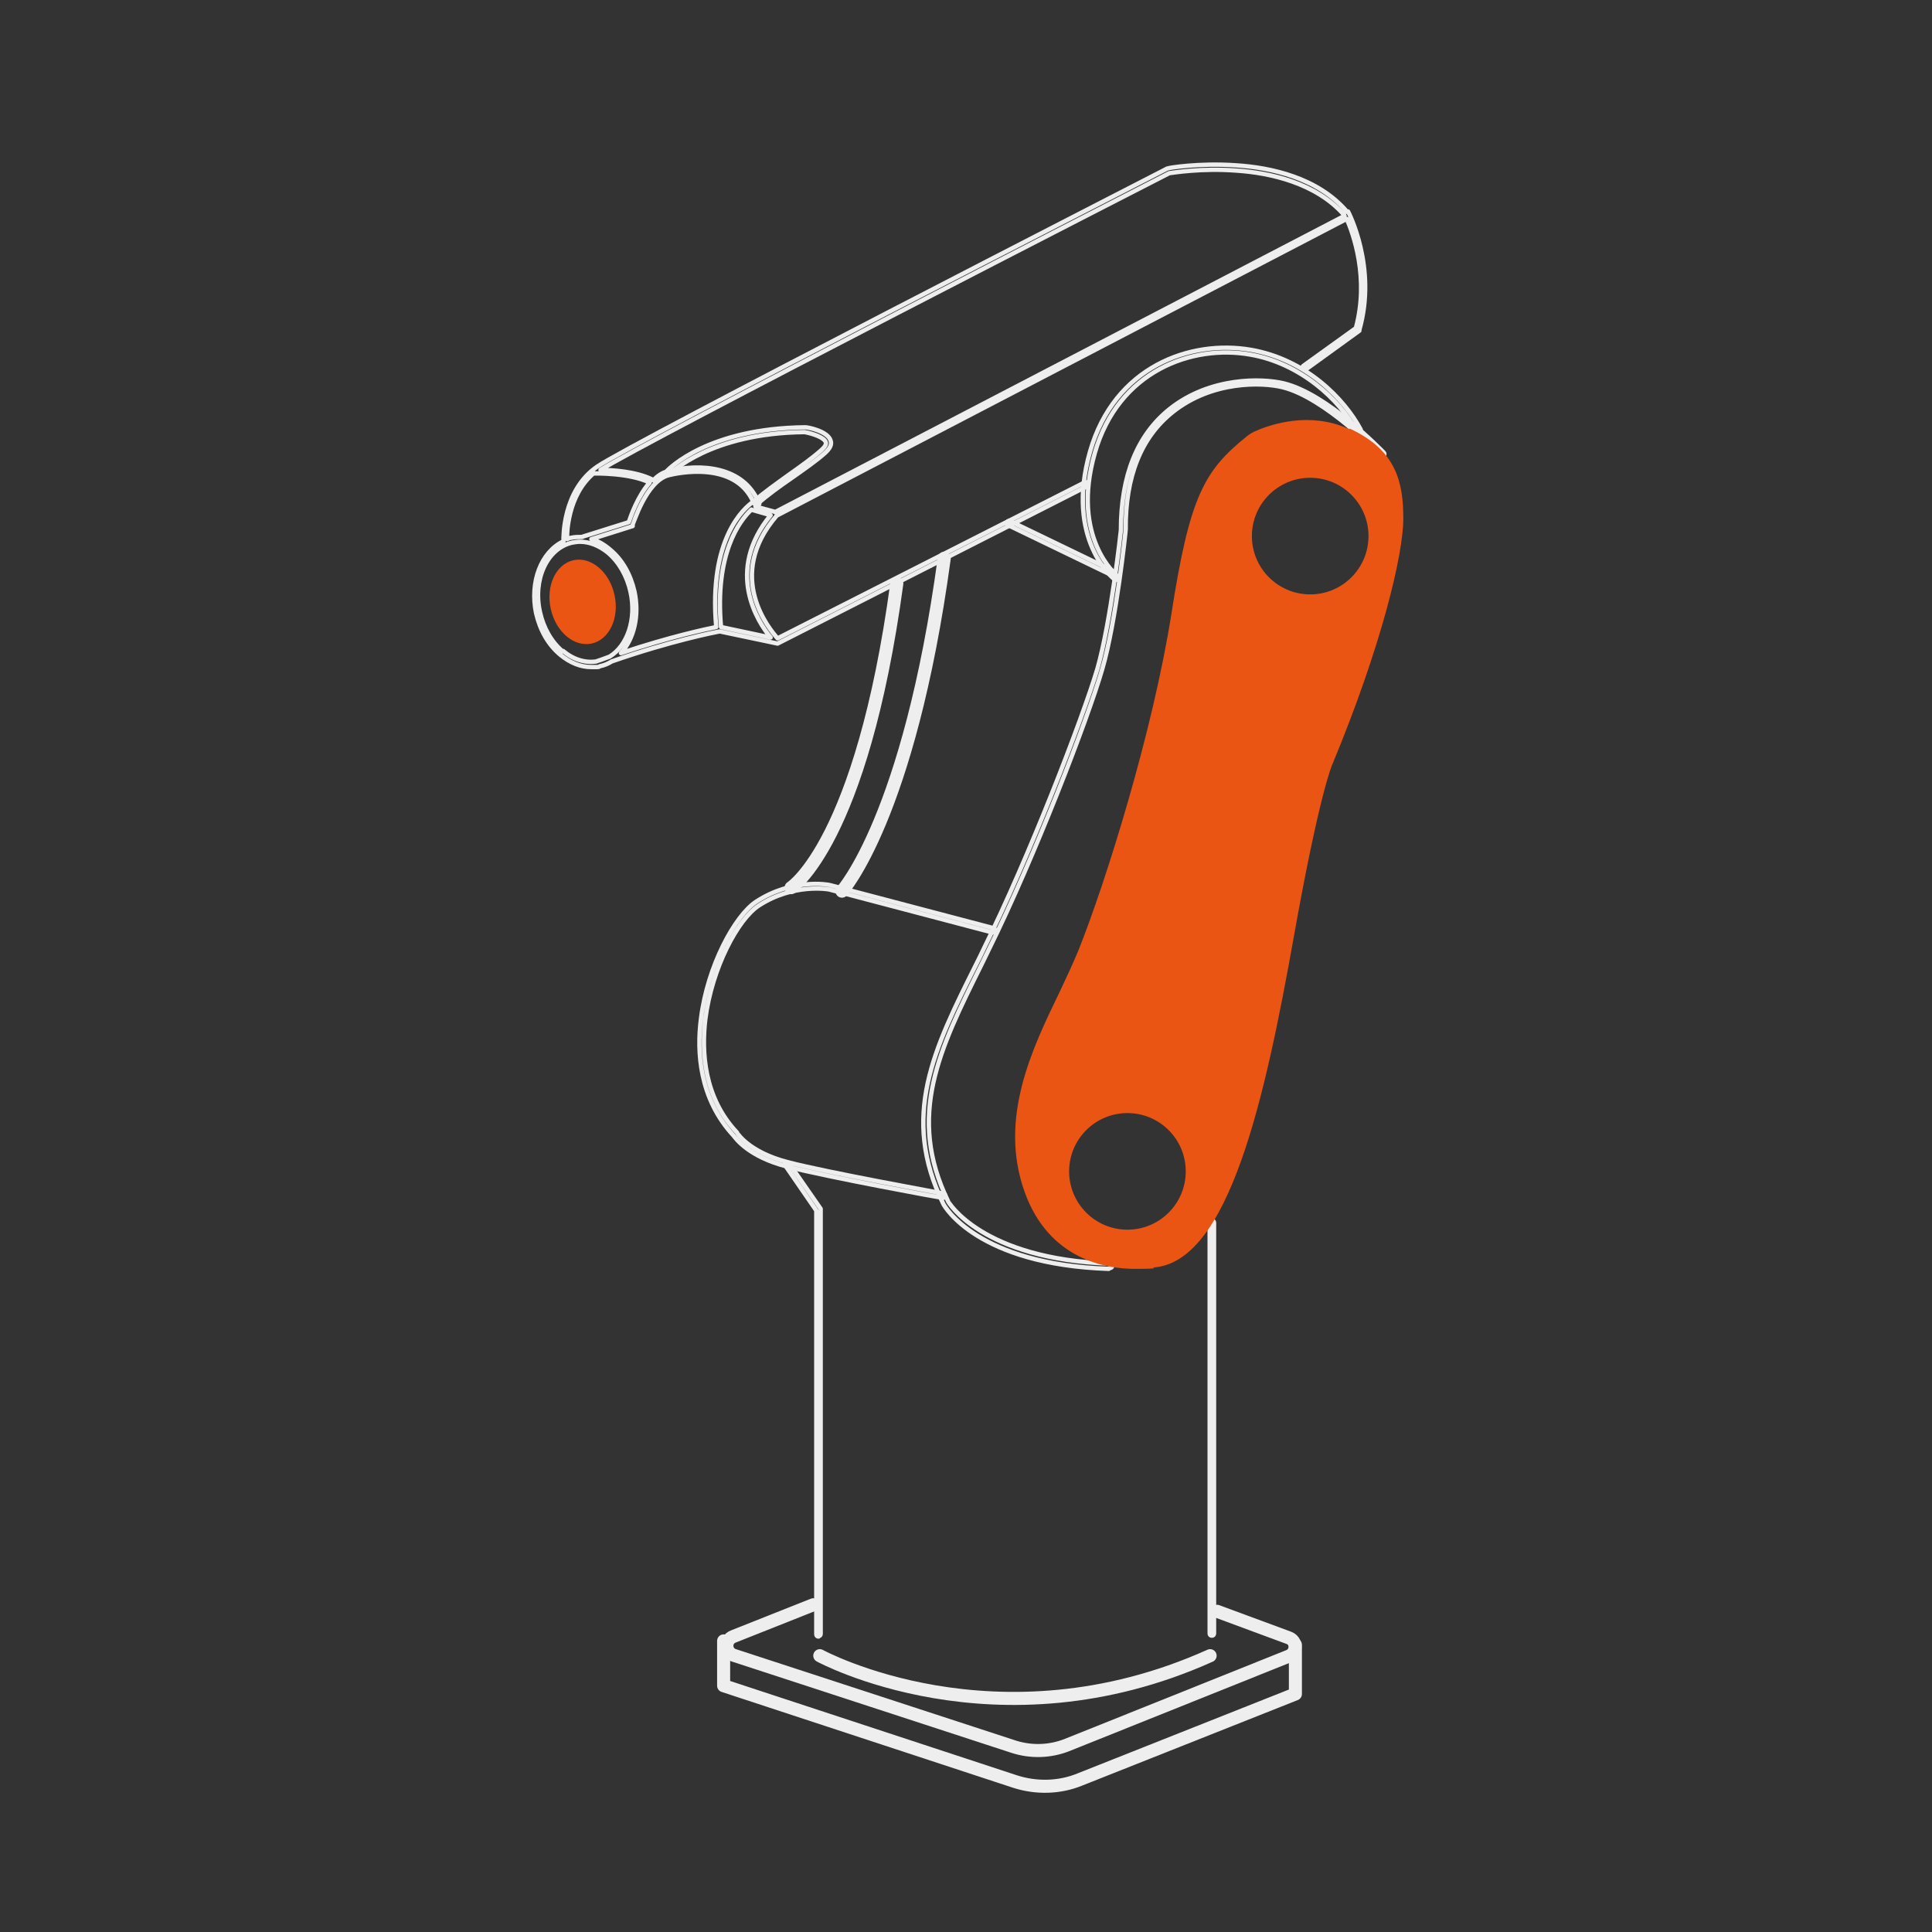 <?xml version="1.0" encoding="UTF-8"?>
<svg id="_圖層_1" xmlns="http://www.w3.org/2000/svg" version="1.1" viewBox="0 0 444 444">
  <rect x="0" y="0" width="444" height="444" fill="#333333" stroke="none"/>
  <!-- Generator: Adobe Illustrator 29.0.1, SVG Export Plug-In . SVG Version: 2.1.0 Build 192)  -->
  <defs>
    <style>
      .st0 {
        stroke-width: 3px;
      }

      .st0, .st1 {
        fill: none;
        stroke: #eee;
        stroke-linecap: round;
        stroke-linejoin: round;
      }

      .st2 {
        fill: #ea5514;
      }
    </style>
  </defs>
  <g>
    <g>
      <ellipse class="st2" cx="133.9" cy="138.4" rx="7.5" ry="9.8" transform="translate(-26.6 31.9) rotate(-12.4)"/>
      <path class="st1" d="M256.4,133.2c-.1,0-.2,0-.3-.1-.1,0-11.4-9-5.6-29.3,5.6-19.6,23.1-25.8,37-23.4,12.6,2.2,21.4,11.2,25.2,18.3.1.2,0,.6-.2.7-.3.1-.6,0-.7-.2-3.9-7.4-13-15.7-24.4-17.7-13.4-2.4-30.4,3.7-35.8,22.6-5.6,19.6,5.1,28.2,5.2,28.3.2.2.3.5,0,.7-.1.1-.3.2-.4.2Z"/>
      <path class="st1" d="M173.8,116c-.1,0-.3,0-.4-.2-.2-.2-.2-.5,0-.7,2-1.8,5-3.9,7.9-6,2.7-1.9,5.5-3.9,7.5-5.7.8-.7,1.1-1.3,1-1.7-.3-1.2-3.2-2.1-4.9-2.4-21.8.2-30.9,9.6-30.9,9.6-.2.2-.5.2-.7,0-.2-.2-.2-.5,0-.7.4-.4,9.4-9.8,31.8-10,.6,0,5.2.9,5.8,3.1.3.9-.2,1.8-1.3,2.8-2,1.8-4.9,3.8-7.6,5.7-2.9,2-5.8,4.1-7.8,5.9,0,0-.2.1-.3.1Z"/>
      <path class="st1" d="M309.6,48.7h0c-6.7-7.9-17.6-10.2-25.5-10.7-8.6-.6-15.7.6-15.7.7h-.1c-5,2.6-123.1,63.1-131,68.5-8.1,5.5-7.8,16.6-7.8,17,0,0,0,.2,0,.2-5.1,2.4-7.8,9.3-6.3,16.5.9,3.9,2.8,7.3,5.6,9.6,2.2,1.8,4.6,2.8,7.1,2.8s1.3,0,2-.2c1-.2,1.9-.6,2.7-1.1,13.5-4.7,23.7-6.7,24.8-6.9l13.3,2.8,71-36.1c.3-.1.4-.4.2-.7-.1-.3-.4-.4-.7-.2l-70.5,35.8c-1.8-2-12.2-14.3-.2-28.2l131-68.2c1.5,3.4,5.2,13.6,2.1,25.1l-12.1,8.7c-.2.2-.3.5-.1.7.2.2.5.3.7.1l12.3-8.9v-.2c4.1-14.4-2.5-27-2.6-27.2ZM136.5,108.8s0,0,0,0h0c0,0,8.1-.2,12.8,2.1,0,0,0,0,0,0-2.8,3.2-4.4,7.9-4.8,9.1l-10.5,3.3c0,0-.1,0-.2.1-.9,0-1.7,0-2.6.2-.3,0-.6.2-.9.3,0-1.1,0-10,6.2-15.2ZM129.3,149.7c-2.6-2.2-4.4-5.4-5.2-9-1.7-7.5,1.6-14.7,7.4-16,.6-.1,1.2-.2,1.8-.2,2.2,0,4.4.9,6.4,2.5,2.6,2.2,4.4,5.4,5.2,9,1.4,6.3-.7,12.4-4.8,14.9-.9.3-1.8.7-2.8,1,0,0-.1,0-.2.1-2.6.4-5.3-.4-7.7-2.4ZM142.7,150.1c3-3.3,4.3-8.6,3.1-14.2-.9-3.9-2.8-7.3-5.6-9.6-1.4-1.2-2.8-2-4.3-2.4l9.5-3v-.3c.1-.1,3.1-10.1,8.3-11.4,1.6-.4,15.1-3.5,19.4,6.1-2,1.4-10.3,8.4-8.5,28.8-2,.4-10.6,2.2-21.9,6ZM177,146.5l-11.3-2.4c-1.5-16.8,4.2-24.4,7-27,0,0,.1.1.2.1l4.2,1.2c-10.5,12.8-3,24.5,0,28.1ZM178,117.6l-4.4-1.2c.3-.2.5-.4.5-.4l.4-.2-.2-.4c-3.4-8.2-13.3-9-20.8-7.1-1.3.3-2.4,1.1-3.4,2.1,0,0-.1-.2-.2-.2-3.8-1.9-9.4-2.2-11.9-2.2,9.3-6,127.2-66.4,130.7-68.2.8-.1,7.4-1.2,15.4-.6,7.7.5,18.3,2.8,24.8,10.2,0,0,0,.1.1.2l-130.9,68.1Z"/>
      <path class="st1" d="M254.8,291.6h0c-30.1-1-37.7-14.3-38-14.9-9.9-20.2-2.2-35.6,7.6-55.2.6-1.2,1.2-2.4,1.8-3.7,10.3-20.8,22.6-52.7,26-64.1,3.1-10.8,5.4-31.7,5.4-31.9,0-12.4,3.7-21.8,11.2-27.8,9.3-7.4,21.2-7.1,26.2-5.9,10,2.4,22.5,15.4,23,15.9.2.2.2.5,0,.7-.2.2-.5.2-.7,0-.1-.1-12.8-13.3-22.5-15.7-4.8-1.2-16.3-1.5-25.3,5.7-7.3,5.8-10.9,14.9-10.8,27,0,.3-2.2,21.2-5.4,32.1-3.3,11.4-15.7,43.5-26,64.3-.6,1.2-1.2,2.5-1.8,3.7-9.6,19.3-17.2,34.6-7.6,54.3,0,.1,7.7,13.3,37.2,14.3.3,0,.5.2.5.5,0,.3-.2.5-.5.5Z"/>
      <path class="st1" d="M216.7,275.3s0,0,0,0c-.3,0-26.5-4.8-35.8-7.2-9-2.3-11.9-6.6-12.3-7.1-7.9-8.5-8.5-19.3-7.5-26.9,1.5-12.1,7.8-23.7,12.7-26.9,8.3-5.4,16.6-3.9,16.9-3.8l37.6,9.9c.3,0,.4.3.4.6,0,.3-.3.4-.6.4l-37.6-9.9s-8.1-1.5-16.1,3.7c-4.8,3.1-10.8,14.3-12.3,26.1-.9,7.4-.4,18,7.3,26.1h0c0,.1,2.7,4.5,11.7,6.8,9.2,2.4,35.4,7.1,35.7,7.2.3,0,.5.3.4.6,0,.2-.3.4-.5.4Z"/>
      <path class="st1" d="M188.1,376.1c-.3,0-.5-.2-.5-.5v-97.4l-7.1-10.3c-.2-.2-.1-.5.1-.7.2-.2.5-.1.7.1l7.3,10.5v97.7c0,.3-.2.5-.5.5Z"/>
      <path class="st1" d="M278.5,375.9c-.3,0-.5-.2-.5-.5v-94.4c0-.3.2-.5.5-.5s.5.2.5.5v94.4c0,.3-.2.5-.5.5Z"/>
      <path class="st1" d="M255.1,131.9c0,0-.1,0-.2,0l-23.2-11.2c-.3-.1-.4-.4-.2-.7.1-.3.4-.4.7-.2l23.2,11.2c.3.1.4.4.2.7,0,.2-.3.3-.5.3Z"/>
      <path class="st2" d="M310,98.6c-8.9-4.1-17.9-1.1-21.3.4-.8.3-1.6.8-2.2,1.3h0c-9.8,7.9-13.1,13.8-17.3,40.8-4.3,27.2-15.1,61.7-21.4,77.4-1.2,2.9-2.7,6.1-4.3,9.5-6.3,13-14.1,29.1-8,46,5.6,15.5,18.7,17.6,25.3,17.6s4-.3,4-.3c17.7-.8,26-39.5,32.5-75.8,5.9-33.2,8.9-40,9-40.1,11.2-27,16.2-48,16.2-56.2s-1.5-15.7-12.3-20.7ZM259.1,282.6c-7.4,0-13.4-6-13.4-13.4s6-13.4,13.4-13.4,13.4,6,13.4,13.4-6,13.4-13.4,13.4ZM301.1,136.6c-7.4,0-13.4-6-13.4-13.4s6-13.4,13.4-13.4,13.4,6,13.4,13.4-6,13.4-13.4,13.4Z"/>
    </g>
    <path class="st0" d="M188.4,380.5s40.5,22.1,89.7,0"/>
    <path class="st0" d="M186.9,368.8l-18.4,7.3c-2,.8-1.9,3.6.1,4.3l64.3,21c4,1.3,8.4,1.2,12.4-.4l50.9-20.4c1.9-.8,1.9-3.5,0-4.2l-16.5-6.1"/>
    <path class="st0" d="M166.3,377.1v10.3l66.9,22c4.9,1.6,10.3,1.5,15.1-.5l49.4-19.6v-11.3"/>
  </g>
  <path class="st0" d="M193.5,204.8s15.4-16.9,23.5-76.5"/>
  <path class="st0" d="M181.8,204s16.2-10.3,24.3-69.9"/>
</svg>